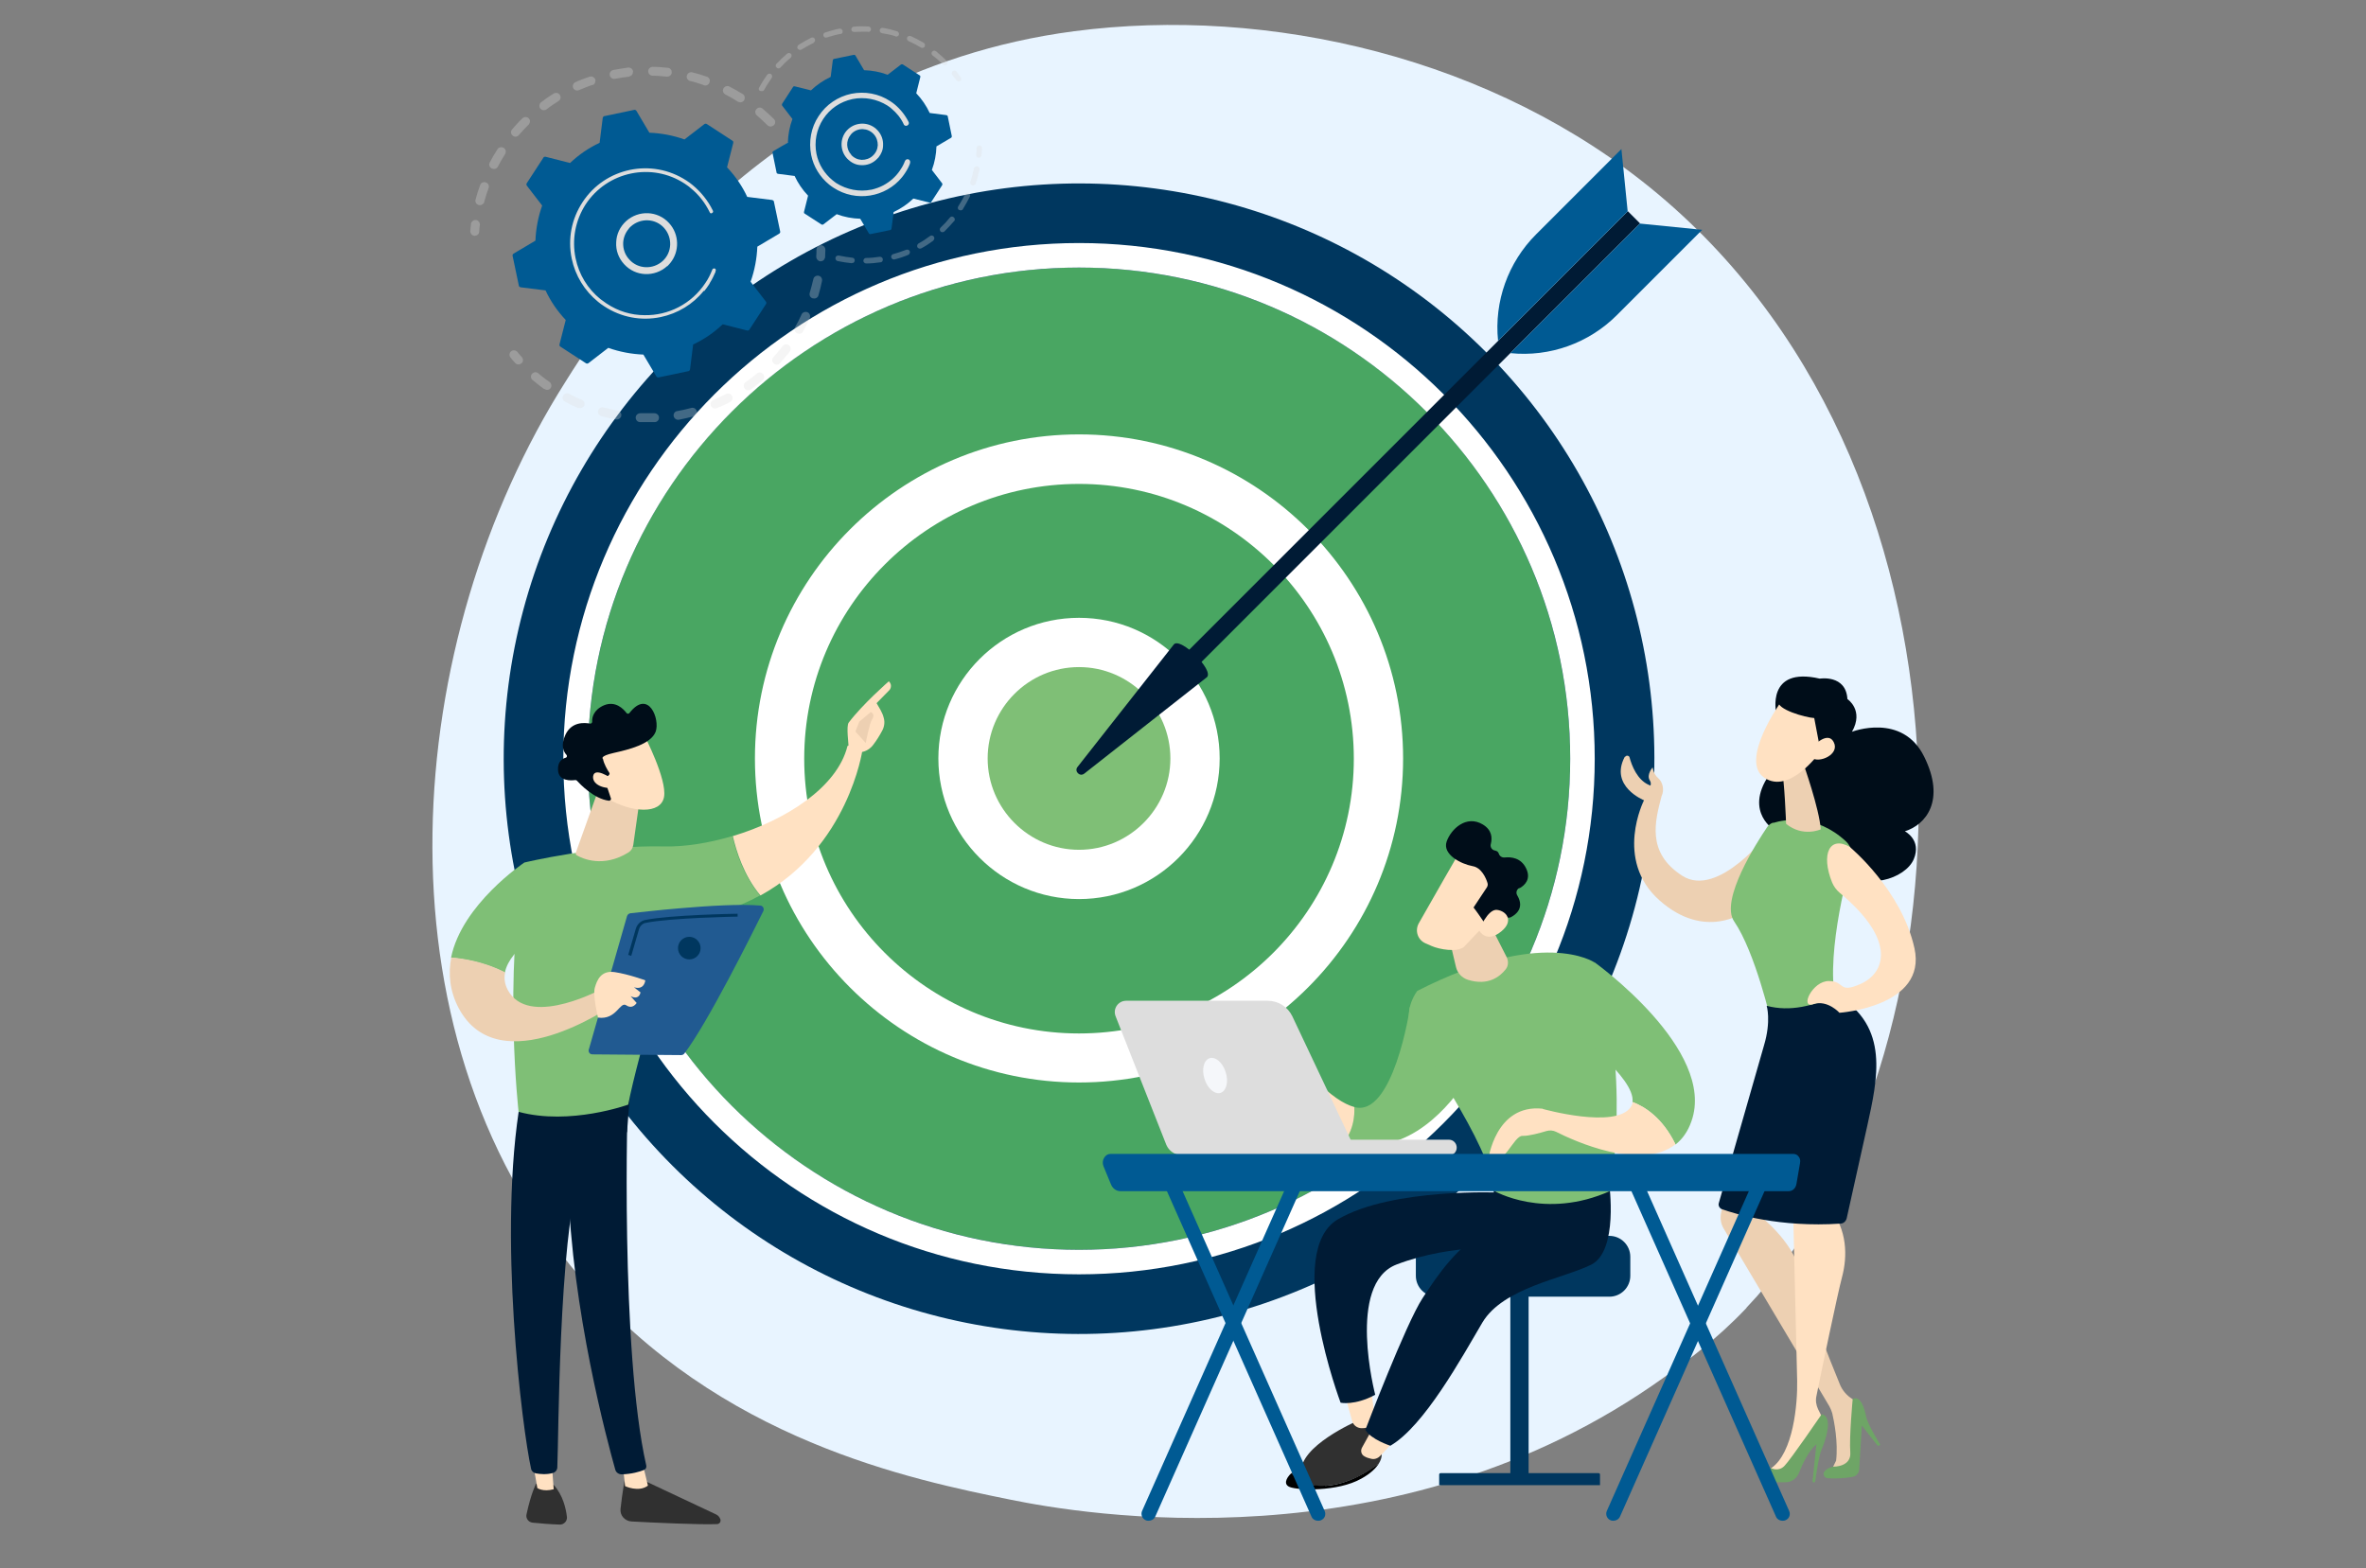 <?xml version="1.0" encoding="UTF-8"?>
<svg id="Ebene_1" data-name="Ebene 1" xmlns="http://www.w3.org/2000/svg" version="1.1" viewBox="0 0 984.1 652.3">
  <rect x="0" y="0" width="984.1" height="652.3" fill="#808080" stroke="none"/>
  <defs>
    <style>
      .cls-1 {
        fill: #7fbf76;
      }

      .cls-1, .cls-2, .cls-3, .cls-4, .cls-5, .cls-6, .cls-7, .cls-8, .cls-9, .cls-10, .cls-11, .cls-12, .cls-13, .cls-14, .cls-15, .cls-16 {
        stroke-width: 0px;
      }

      .cls-2 {
        fill: #e8f4ff;
      }

      .cls-3 {
        fill: #ffe1c2;
      }

      .cls-4 {
        fill: #49a662;
      }

      .cls-5 {
        fill: #edd0b2;
      }

      .cls-6 {
        fill: #215a91;
      }

      .cls-7 {
        fill: #f5f7fa;
      }

      .cls-8 {
        fill: #000;
      }

      .cls-9 {
        fill: #ddd;
      }

      .cls-10 {
        fill: #005a93;
      }

      .cls-11 {
        fill: #000d19;
      }

      .cls-17 {
        opacity: .3;
      }

      .cls-12 {
        fill: #303030;
      }

      .cls-13 {
        fill: #6ea566;
      }

      .cls-14 {
        fill: #001b35;
      }

      .cls-15 {
        fill: #fff;
      }

      .cls-16 {
        fill: #00375f;
      }
    </style>
  </defs>
  <path class="cls-2" d="M726.4,544.1c-12.7,13.4-24.7,22-34.2,28.8-111.5,80-243.5,56.7-271.6,51-41.4-8.4-121.5-24.7-179.4-92.7-87.6-103-73.9-265.2-6-372.4,12.4-19.6,78.1-128.3,211.5-145.8,80.7-10.6,174.8,10.7,243,67.8,143.1,119.9,132.9,362,36.7,463.2Z"/>
  <g>
    <g>
      <circle class="cls-16" cx="448.8" cy="315.6" r="239.3" transform="translate(-91.7 409.8) rotate(-45)"/>
      <g>
        <circle class="cls-4" cx="448.8" cy="315.6" r="204.3"/>
        <path class="cls-15" d="M448.8,530.1c-118.3,0-214.5-96.2-214.5-214.5s96.2-214.5,214.5-214.5,214.5,96.2,214.5,214.5-96.2,214.5-214.5,214.5ZM448.8,111.3c-112.6,0-204.3,91.6-204.3,204.3s91.6,204.3,204.3,204.3,204.3-91.6,204.3-204.3-91.6-204.3-204.3-204.3Z"/>
      </g>
      <g>
        <circle class="cls-4" cx="448.8" cy="315.6" r="124.5" transform="translate(-91.7 409.8) rotate(-45)"/>
        <path class="cls-15" d="M448.8,450.3c-74.3,0-134.8-60.5-134.8-134.8s60.5-134.8,134.8-134.8,134.8,60.5,134.8,134.8-60.5,134.8-134.8,134.8ZM448.8,201.3c-63,0-114.3,51.3-114.3,114.3s51.3,114.3,114.3,114.3,114.3-51.3,114.3-114.3-51.3-114.3-114.3-114.3Z"/>
      </g>
      <g>
        <circle class="cls-1" cx="448.8" cy="315.6" r="48.2" transform="translate(38.5 679.8) rotate(-76.7)"/>
        <path class="cls-15" d="M448.8,374c-32.2,0-58.5-26.2-58.5-58.5s26.2-58.5,58.5-58.5,58.5,26.2,58.5,58.5-26.2,58.5-58.5,58.5ZM448.8,277.5c-21,0-38,17.1-38,38s17.1,38,38,38,38-17.1,38-38-17.1-38-38-38Z"/>
      </g>
    </g>
    <g>
      <rect class="cls-14" x="579.9" y="50.5" width="7.2" height="272.1" transform="translate(864.1 731.1) rotate(-135)"/>
      <path class="cls-14" d="M488.3,268c2.9-2.9,16.7,10.8,13.7,13.7l-51,40.1c-1.9,1.5-4.3-1-2.8-2.8l40.1-51Z"/>
      <path class="cls-10" d="M682.1,93l25.9,2.6-35.5,35.5c-11.6,11.6-27.9,17.5-44.3,15.8h0l53.9-53.9Z"/>
      <path class="cls-10" d="M677,87.9l-2.6-25.9-35.5,35.5c-11.6,11.6-17.5,27.9-15.8,44.3h0l53.9-53.9Z"/>
    </g>
  </g>
  <g>
    <g>
      <g class="cls-17">
        <path class="cls-9" d="M321.8,52.1c-.7.7-1.9.7-2.6,0-1.4-1.4-2.9-2.8-4.4-4.1-.8-.7-.9-1.8-.2-2.6,0,0,0,0,0,0,.7-.8,1.8-.9,2.6-.2,1.6,1.4,3.2,2.8,4.7,4.3.7.7.7,1.7.1,2.5,0,0,0,0-.1.1ZM306.9,42.3c-1.7-1.1-3.4-2.1-5.2-3-.9-.5-1.3-1.6-.8-2.5.5-.9,1.6-1.3,2.5-.8,1.9,1,3.7,2,5.5,3.1.9.5,1.1,1.7.6,2.6,0,0,0,.1-.1.2-.6.7-1.6.9-2.4.4ZM292.7,35.4c-1.9-.7-3.8-1.3-5.7-1.7-1-.3-1.6-1.3-1.3-2.3.3-1,1.3-1.6,2.3-1.3,2,.5,4.1,1.1,6,1.8,1,.3,1.5,1.4,1.1,2.4,0,.2-.2.4-.3.6-.5.6-1.3.8-2.1.6ZM277.4,31.9c-2-.2-4-.4-6-.4-1,0-1.8-.9-1.8-1.9,0-1,.9-1.8,1.9-1.8,2.1,0,4.2.2,6.3.4,1,.1,1.7,1,1.6,2,0,.4-.2.7-.4,1-.4.5-1,.7-1.6.7ZM261.7,31.9c-2,.2-4,.5-5.9.9-1,.2-2-.5-2.2-1.5-.2-1,.5-2,1.5-2.2,2.1-.4,4.2-.7,6.2-1,1-.1,1.9.6,2,1.6,0,.5-.1,1-.4,1.4-.3.4-.7.6-1.2.7ZM246.4,35.3c-1.9.7-3.8,1.4-5.6,2.2-.9.4-2,0-2.4-.9-.4-.9,0-2,.9-2.4,1.9-.9,3.9-1.6,5.9-2.3,1-.3,2,.2,2.4,1.1.2.6,0,1.3-.3,1.8-.2.3-.5.5-.8.6ZM199.1,85.3c-1-.3-1.6-1.3-1.3-2.3.5-2,1.2-4.1,1.9-6,.3-1,1.4-1.5,2.4-1.1,1,.3,1.5,1.4,1.1,2.4-.7,1.9-1.3,3.8-1.8,5.7,0,.3-.2.5-.4.7-.4.5-1.2.8-1.9.6ZM232.2,42.1c-1.7,1.1-3.4,2.2-4.9,3.4-.8.6-2,.4-2.6-.4-.6-.8-.4-2,.4-2.6,1.7-1.3,3.4-2.5,5.2-3.6.9-.5,2-.3,2.6.6.4.7.4,1.5-.1,2.1-.1.2-.3.3-.5.4ZM204.5,70.1c-.9-.5-1.3-1.6-.8-2.5,1-1.9,2-3.7,3.2-5.5.5-.9,1.7-1.1,2.6-.6.9.5,1.1,1.7.6,2.6-1.1,1.7-2.1,3.4-3,5.2,0,.1-.1.2-.2.3-.5.7-1.5.9-2.3.5ZM219.9,51.8c-1.4,1.4-2.8,2.9-4.1,4.4-.7.8-1.8.9-2.6.2-.8-.7-.9-1.8-.2-2.6,0,0,0,0,0,0,1.4-1.6,2.8-3.2,4.3-4.6.7-.7,1.9-.7,2.6,0,.7.7.7,1.7.1,2.5,0,0,0,.1-.1.1Z"/>
        <path class="cls-9" d="M198.9,97.5c.2-.3.4-.6.4-1,0-1,.2-1.9.3-2.9.1-1-.6-1.9-1.6-2.1-1-.1-1.9.6-2.1,1.6-.1,1-.2,2-.3,3,0,1,.7,1.9,1.7,2,.6,0,1.2-.2,1.6-.7Z"/>
      </g>
      <g class="cls-17">
        <path class="cls-9" d="M217.1,151c.6-.7.6-1.7,0-2.4-.6-.7-1.3-1.4-1.9-2.2-.7-.8-1.8-.9-2.6-.3-.8.7-.9,1.8-.3,2.6.6.8,1.3,1.6,2,2.3.7.8,1.9.8,2.6.1,0,0,.1-.1.2-.2Z"/>
        <path class="cls-9" d="M324.4,151.1c-.7.8-1.9.8-2.6.1-.8-.7-.8-1.9-.1-2.6,1.3-1.5,2.6-3,3.8-4.6.6-.8,1.8-1,2.6-.4.8.6,1,1.8.4,2.6-.5.7-1,1.4-1.6,2-.8.9-1.6,1.9-2.4,2.8ZM331.4,138.6c-.9-.5-1.2-1.6-.7-2.5,1-1.7,1.9-3.5,2.7-5.3.4-.9,1.5-1.3,2.5-.9.9.4,1.3,1.5.9,2.5-.9,1.9-1.8,3.7-2.8,5.5,0,0-.1.2-.2.3-.6.7-1.5.9-2.3.4ZM317.2,158.2c-1.6,1.3-3.2,2.6-4.9,3.8-.8.6-2,.4-2.6-.4-.6-.8-.4-2,.4-2.6,1.6-1.1,3.2-2.4,4.7-3.6.8-.7,1.9-.6,2.6.2.6.7.6,1.7,0,2.4,0,0-.2.2-.2.2ZM338,124.1c-1-.3-1.5-1.3-1.2-2.3.6-1.9,1-3.8,1.5-5.7.2-1,1.2-1.6,2.2-1.4,1,.2,1.6,1.2,1.4,2.2-.4,2-.9,4-1.5,6,0,.2-.2.5-.3.6-.5.6-1.2.8-2,.6ZM303.7,167.2c-1.8,1-3.7,1.8-5.6,2.6-.9.4-2,0-2.4-1-.4-.9,0-2,1-2.4,1.8-.8,3.6-1.6,5.3-2.5.9-.5,2-.1,2.5.8.4.7.2,1.5-.2,2-.2.2-.3.4-.6.5ZM288.5,173.2c-2,.5-4,1-6.1,1.4-1,.2-2-.5-2.2-1.5-.2-1,.5-2,1.5-2.1,1.9-.3,3.9-.8,5.8-1.3,1-.3,2,.3,2.3,1.3.2.6,0,1.2-.4,1.6-.2.3-.6.5-1,.6ZM272.4,175.6c-2.1,0-4.2,0-6.2,0-1,0-1.8-.9-1.8-1.9,0-1,.9-1.8,1.9-1.8,2,0,3.9,0,5.9,0,1,0,1.9.8,1.9,1.8,0,.5-.1.9-.4,1.2-.3.4-.8.7-1.4.7ZM256.2,174.5c-2-.4-4.1-.8-6.1-1.4-1-.3-1.6-1.3-1.3-2.3.3-1,1.3-1.6,2.3-1.3,1.9.5,3.8.9,5.8,1.3,1,.2,1.7,1.1,1.5,2.2,0,.3-.2.6-.4.8-.4.5-1.1.8-1.8.7ZM240.6,169.8c-1.9-.8-3.8-1.7-5.6-2.7-.9-.5-1.3-1.6-.8-2.5.5-.9,1.6-1.3,2.5-.8,1.7.9,3.5,1.8,5.3,2.5.9.4,1.4,1.5,1,2.4,0,.2-.2.3-.3.4-.5.6-1.4.9-2.2.5ZM226.4,161.9c-1.2-.9-2.5-1.8-3.6-2.8-.4-.3-.8-.7-1.3-1-.8-.7-.9-1.8-.2-2.6.7-.8,1.8-.9,2.6-.2.4.3.8.7,1.2,1,1.1.9,2.3,1.8,3.5,2.6.8.6,1,1.8.4,2.6,0,0,0,0,0,0-.6.8-1.7.9-2.5.3Z"/>
        <path class="cls-9" d="M342.8,107.9c.2-.3.4-.6.4-1,0-1,.1-2,.1-3,0-1-.8-1.9-1.8-1.9-1,0-1.9.8-1.9,1.8,0,1,0,1.9-.1,2.9,0,1,.7,1.9,1.7,2,.6,0,1.2-.2,1.6-.7Z"/>
      </g>
      <g>
        <path class="cls-10" d="M321.9,83.9c0-.4-.4-.6-.7-.7l-10.4-1.3c-2.1-4.5-4.9-8.6-8.4-12.3l2.6-10.2c0-.4,0-.7-.4-.9l-10.6-6.9c-.3-.2-.7-.2-1,0l-8.3,6.4c-4.8-1.7-9.7-2.6-14.6-2.8l-5.4-9.1c-.2-.3-.6-.5-.9-.4l-12.4,2.6c-.4,0-.6.4-.7.7l-1.3,10.4c-4.5,2.1-8.6,4.9-12.3,8.4l-10.2-2.6c-.4,0-.7,0-.9.4l-6.9,10.6c-.2.3-.2.7,0,1l6.4,8.3c-1.7,4.8-2.6,9.7-2.8,14.6l-9.1,5.4c-.3.2-.5.6-.4.9l2.6,12.4c0,.4.4.6.7.7l10.4,1.3c2.1,4.5,4.9,8.6,8.4,12.3l-2.6,10.2c0,.4,0,.7.4.9l10.6,6.9c.3.2.7.2,1,0l8.3-6.4c4.8,1.7,9.7,2.6,14.6,2.8l5.4,9.1c.2.3.6.5.9.4l12.4-2.6c.4,0,.6-.4.7-.7l1.3-10.4c4.5-2.1,8.6-4.9,12.3-8.4l10.2,2.6c.4,0,.7,0,.9-.4l6.9-10.6c.2-.3.2-.7,0-1l-6.4-8.3c1.7-4.8,2.6-9.7,2.8-14.6l9.1-5.4c.3-.2.5-.6.4-.9l-2.6-12.4Z"/>
        <path class="cls-9" d="M277.5,110.7c-5.2,4.7-13.2,4.4-17.9-.8-2.3-2.5-3.5-5.7-3.3-9.1.1-3.4,1.6-6.5,4.1-8.8,5.2-4.7,13.2-4.4,17.9.8,4.3,4.7,4.4,11.8.5,16.6-.4.5-.8.9-1.3,1.4ZM259.2,101c-.1,2.6.8,5.1,2.6,7,3.6,4,9.8,4.2,13.8.6,4-3.6,4.2-9.8.6-13.8-3.6-4-9.8-4.2-13.8-.6-.4.3-.7.7-1,1.1-1.3,1.6-2.1,3.6-2.2,5.7Z"/>
        <path class="cls-9" d="M292.9,121.1c.7-.8,1.3-1.7,1.9-2.6h0c.2-.3.4-.6.5-.9.9-1.4,1.6-2.9,2.3-4.5,0,0,0,0,0,0,0,0,0-.1,0-.2,0-.1,0-.2.1-.3.1-.3,0-.6-.2-.8,0,0-.1,0-.2-.1-.4-.1-.8,0-1,.4-.8,2-1.7,3.9-2.9,5.6-5.8,8.8-15.5,13.6-25.3,13.4-5.5,0-11-1.6-15.9-4.9-.9-.6-1.7-1.2-2.5-1.8-5.3-4.3-8.9-10.2-10.3-17-1.6-7.8-.1-15.7,4.2-22.4,9-13.7,27.5-17.6,41.2-8.6.8.6,1.7,1.1,2.4,1.8,3.4,2.7,6.1,6.2,8,10.1,0,.1.1.2.2.3.2.2.5.2.8,0,.4-.2.5-.6.3-1-2-4.1-4.9-7.7-8.4-10.6-.8-.7-1.7-1.3-2.6-1.9-14.4-9.4-33.8-5.4-43.2,9-4.6,7-6.2,15.3-4.5,23.5,1.5,7.1,5.3,13.3,10.9,17.9.8.7,1.7,1.3,2.6,1.9,7,4.6,15.3,6.2,23.5,4.5,7.1-1.5,13.4-5.3,17.9-10.9Z"/>
      </g>
    </g>
    <g>
      <g class="cls-17">
        <path class="cls-9" d="M399.6,33.6c.3-.4.3-.9,0-1.4-.6-.8-1.1-1.6-1.7-2.4-.4-.5-1.1-.6-1.6-.2-.5.4-.6,1.1-.2,1.6.6.7,1.1,1.5,1.7,2.2.4.5,1.1.7,1.6.3,0,0,.2-.1.2-.2Z"/>
        <path class="cls-9" d="M393.9,26.9c-.4.4-1.2.4-1.6,0-1.1-1.1-2.3-2.2-3.6-3.2-.3-.2-.5-.4-.8-.6-.5-.4-.6-1.1-.2-1.6.4-.5,1.1-.6,1.6-.2.3.2.6.4.8.7,1.3,1.1,2.6,2.2,3.7,3.4.4.4.4,1.1,0,1.5,0,0,0,0,0,0ZM383.1,19.8c-1.7-1-3.4-1.9-5.2-2.7-.6-.3-.8-.9-.6-1.5.3-.6.9-.8,1.5-.6,1.8.8,3.7,1.8,5.4,2.8.5.3.7,1,.4,1.6,0,0,0,0,0,.1-.4.4-1,.6-1.5.3ZM372.5,15.1c-1.8-.6-3.8-1-5.7-1.3-.6-.1-1-.7-.9-1.3.1-.6.7-1,1.3-.9,2,.3,4,.8,5.9,1.4.6.2.9.8.8,1.4,0,.1-.1.3-.2.4-.3.3-.8.5-1.2.4ZM361.1,13.2c-1.9,0-3.9,0-5.8.1-.6,0-1.2-.4-1.2-1,0-.6.4-1.2,1-1.2,2-.2,4.1-.2,6.1-.1.6,0,1.1.6,1.1,1.2,0,.3-.1.5-.3.7-.2.3-.6.4-.9.4ZM349.5,14.1c-1.9.4-3.8.9-5.6,1.5-.6.2-1.2-.1-1.4-.7-.2-.6.1-1.2.7-1.4,1.9-.6,3.9-1.2,5.9-1.6.6-.1,1.2.3,1.4.9,0,.3,0,.7-.2,1-.2.2-.4.3-.7.4ZM338.5,17.8c-1.7.8-3.4,1.8-5.1,2.8-.5.3-1.2.2-1.6-.3-.3-.5-.2-1.2.3-1.6,1.7-1.1,3.5-2.1,5.3-3,.6-.3,1.3,0,1.5.5.2.4.1.9-.1,1.2-.1.1-.2.2-.4.3ZM328.8,24.1c-1.5,1.2-2.9,2.6-4.2,4-.4.5-1.2.5-1.6,0-.5-.4-.5-1.1,0-1.6,1.4-1.5,2.9-2.9,4.4-4.2.5-.4,1.2-.3,1.6.1.4.4.3,1,0,1.5,0,0,0,.1-.2.2ZM316.2,37.9c-.6-.3-.8-1-.4-1.6.8-1.5,1.8-3,2.8-4.5.2-.2.3-.4.5-.7.4-.5,1.1-.6,1.6-.3.5.4.6,1.1.3,1.6-.1.2-.3.4-.4.6-1,1.4-1.9,2.8-2.7,4.3,0,0,0,.1-.1.2-.3.4-.9.6-1.4.3Z"/>
      </g>
      <g class="cls-17">
        <path class="cls-9" d="M396.9,91.9c-1.3,1.5-2.7,3-4.1,4.4-.5.4-1.2.4-1.6,0-.4-.5-.4-1.2,0-1.6,1.4-1.3,2.7-2.7,3.9-4.2.4-.5,1.1-.6,1.6-.1.5.4.6,1.1.2,1.6,0,0,0,0,0,0ZM398.9,87.4c-.5-.3-.7-1.1-.3-1.6,1-1.6,2-3.3,2.8-5,.3-.6,1-.8,1.5-.5.6.3.8,1,.5,1.5-.9,1.8-1.9,3.5-2.9,5.2,0,0,0,0,0,.1-.4.4-1,.6-1.5.2ZM388.2,100.1c-1.6,1.2-3.3,2.3-5,3.2-.6.3-1.2.1-1.6-.4-.3-.6-.1-1.2.4-1.6,1.7-.9,3.3-2,4.8-3.1.5-.4,1.2-.3,1.6.2.3.4.3,1,0,1.4,0,0-.1.1-.2.2ZM404.3,77.1c-.6-.2-.9-.9-.7-1.5.6-1.8,1.1-3.6,1.5-5.5.1-.6.7-1,1.4-.9.6.1,1,.7.9,1.4-.4,1.9-1,3.9-1.6,5.8,0,.1-.1.2-.2.3-.3.4-.8.5-1.3.4ZM377.8,106c-1.8.8-3.7,1.4-5.7,1.9-.6.2-1.2-.2-1.4-.8-.2-.6.2-1.2.8-1.4,1.8-.5,3.6-1.1,5.4-1.8.6-.2,1.3,0,1.5.6.2.4,0,.8-.2,1.2-.1.1-.3.3-.5.3ZM366.3,109.1c-2,.3-4,.5-6,.5-.6,0-1.2-.5-1.2-1.1,0-.6.5-1.2,1.1-1.2,1.9,0,3.8-.2,5.7-.5.6,0,1.2.3,1.3,1,0,.3,0,.6-.2.9-.2.2-.4.4-.7.4ZM354.3,109.5c-2-.2-4-.5-5.9-.9-.6-.1-1-.7-.9-1.4.1-.6.7-1,1.4-.9,1.9.4,3.8.7,5.6.9.6,0,1.1.6,1,1.2,0,.2-.1.4-.2.6-.2.3-.6.5-1,.4Z"/>
        <path class="cls-9" d="M408,65.2c.1-.2.2-.4.3-.6,0-1,.1-2,.2-2.9,0-.6-.5-1.2-1.1-1.2-.6,0-1.2.5-1.2,1.1,0,.9,0,1.9-.2,2.8,0,.6.4,1.2,1,1.2.4,0,.8-.1,1-.4Z"/>
      </g>
      <g>
        <path class="cls-10" d="M394.2,48.4c0-.2-.2-.4-.5-.5l-7-.9c-1.4-3-3.3-5.8-5.6-8.2l1.7-6.8c0-.2,0-.5-.2-.6l-7.1-4.6c-.2-.1-.5-.1-.7,0l-5.6,4.3c-3.2-1.2-6.5-1.8-9.8-1.9l-3.6-6.1c-.1-.2-.4-.3-.6-.3l-8.3,1.7c-.2,0-.4.2-.5.5l-.9,7c-3,1.4-5.8,3.3-8.2,5.6l-6.8-1.7c-.2,0-.5,0-.6.2l-4.6,7.1c-.1.2-.1.5,0,.7l4.3,5.6c-1.2,3.2-1.8,6.5-1.9,9.8l-6.1,3.6c-.2.1-.3.4-.3.6l1.7,8.3c0,.2.2.4.5.5l7,.9c1.4,3,3.3,5.8,5.6,8.2l-1.7,6.8c0,.2,0,.5.2.6l7.1,4.6c.2.1.5.1.7,0l5.6-4.3c3.2,1.2,6.5,1.8,9.8,1.9l3.6,6.1c.1.2.4.3.6.3l8.3-1.7c.2,0,.4-.2.5-.5l.9-7c3-1.4,5.8-3.3,8.2-5.6l6.8,1.7c.2,0,.5,0,.6-.2l4.6-7.1c.1-.2.1-.5,0-.7l-4.3-5.6c1.2-3.2,1.8-6.5,1.9-9.8l6.1-3.6c.2-.1.3-.4.3-.6l-1.7-8.3Z"/>
        <path class="cls-9" d="M364.5,66.4c-1.7,1.6-3.9,2.4-6.2,2.3-2.3,0-4.4-1.1-6-2.8-3.2-3.5-3-9,.5-12.2,3.5-3.2,9-3,12.2.5,1.6,1.7,2.4,3.9,2.3,6.2,0,1.9-.7,3.6-1.9,5.1-.3.3-.6.6-.9.9ZM354,64.4c1.2,1.3,2.7,2,4.4,2.1,1.7,0,3.3-.5,4.6-1.7h0c1.3-1.2,2-2.7,2.1-4.4,0-1.7-.5-3.3-1.7-4.6-2.4-2.6-6.4-2.8-9-.4-.2.2-.4.4-.6.7-2,2.4-1.9,6,.3,8.3Z"/>
        <path class="cls-9" d="M375.2,73.7c.5-.6.9-1.2,1.3-1.8.8-1.2,1.5-2.5,2-3.9,0,0,0-.1,0-.2.2-.5,0-1-.3-1.3,0,0-.2-.1-.3-.2-.6-.2-1.2,0-1.5.7-.5,1.3-1.1,2.5-1.9,3.6h0c0,0,0,.1-.1.2-1.8,2.7-4.2,4.8-7,6.3-1.5.8-3.2,1.4-4.9,1.8,0,0,0,0,0,0,0,0,0,0-.1,0-5,1-10.2,0-14.5-2.7-.6-.4-1.1-.8-1.6-1.2-3.4-2.8-5.8-6.6-6.7-11-1-5,0-10.2,2.8-14.5,2.8-4.3,7.1-7.2,12.2-8.3,5-1,10.2,0,14.5,2.7.5.4,1.1.7,1.6,1.2,2.2,1.8,4,4,5.2,6.6,0,.2.2.3.3.4.3.3.8.3,1.2.1.6-.3.8-1,.5-1.5-1.4-2.8-3.4-5.3-5.8-7.3-.6-.5-1.2-.9-1.8-1.3-4.8-3.2-10.6-4.2-16.2-3.1-5.6,1.2-10.5,4.5-13.6,9.3-3.2,4.8-4.2,10.6-3.1,16.2,1,4.9,3.7,9.2,7.5,12.3.6.5,1.2.9,1.8,1.3,9.3,6.1,21.7,4,28.5-4.4Z"/>
      </g>
    </g>
  </g>
  <g>
    <path class="cls-12" d="M260.1,614s-1.3,6.9-2,13.7c-.3,2.7,1.8,5,4.5,5.2,9.1.5,28.6,1.4,35.6,1.1,1.1,0,1.8-1.1,1.4-2.1-.3-.8-.9-1.5-1.7-1.9l-32.1-15.1-5.7-1Z"/>
    <path class="cls-3" d="M259.1,609.9l.9,8.3s5.6,2.7,9.5-.2l-2.2-9.2-8.2,1.2Z"/>
    <path class="cls-14" d="M261.3,454.3c-.4,2.2-3.3,107.8,7.5,155.3.2.8-.2,1.6-1,1.9-1.7.7-5.1,1.7-9.2,1.8-1.3,0-2.4-.8-2.7-2-3.1-11-18.1-66.2-19.6-118.8-1.7-58.8,0-2,0-2l1.7-36.3,23.3.2Z"/>
    <path class="cls-12" d="M223,617.2s-2,3.5-4,12.7c-.4,1.7.8,3.3,2.5,3.5,3,.3,7.6.7,11.4.8,1.7,0,3.1-1.5,2.9-3.2-.4-3.4-1.6-9-5.5-13.3l-7.3-.5Z"/>
    <path class="cls-3" d="M221.3,606.5l2.2,12.5s2.3,1.7,6.8.5l-1-13.5-8,.4Z"/>
    <path class="cls-14" d="M216.6,457.1c-9.8,55.7.7,137.8,4.3,153.9.2,1,1,1.7,2,1.9,1.7.3,4.5.6,7.2-.2.9-.3,1.6-1.1,1.7-2.1.6-13,.5-92.7,9.4-124.1.5-1.6,1.4-3,2.8-3.9l16.8-11.7,1.5-19.2-45.7,5.4Z"/>
    <g>
      <path class="cls-1" d="M276.4,352.1c-27.7-.7-58.3,6.7-58.3,6.7-8.7,48.1-2.4,103.7-2.4,103.7,21.4,5.8,45.6-3,45.6-3,3.8-20.1,20.9-76.6,20.9-76.6,13.5-1.5,24.7-5.3,33.9-10.4-6.9-8.2-10.1-18.5-11.5-24.7-9.8,2.9-19.7,4.5-28.3,4.3Z"/>
      <path class="cls-3" d="M358.6,312.1c-2.7-3.3-6.1-1.8-6.1-1.8-4.2,17.2-25.7,30.9-47.7,37.5,1.4,6.1,4.6,16.5,11.5,24.7,36.6-20.1,42.4-60.4,42.4-60.4Z"/>
    </g>
    <g>
      <path class="cls-3" d="M357.9,312.9c.3.9-3,2.3-4.9-1.5,0-1.8-1.1-9.4,0-10.8,5.7-7.6,16.7-17.2,16.7-17.2,1.8,1.8.3,3.6.3,3.6l-5.4,5.5c1.1,2,2.4,3.7,3,6.2.5,1.8.2,3.8-.8,5.5-.9,1.7-2.2,3.8-3.5,5.5-2.3,3.2-5.5,3.2-5.5,3.2Z"/>
      <path class="cls-5" d="M362.3,296.1l-4.9,4.1-1.6,4.1,4.3,4.8s1.5-8.1,2.6-9.8c1.1-1.7.5-2.6-.5-3.1Z"/>
    </g>
    <path class="cls-1" d="M228.5,385.7l-10.4-26.9s-26,17.3-30.5,39.6c4.9.4,13.8,1.8,22.4,6.2,2-10.5,18.4-18.9,18.4-18.9Z"/>
    <path class="cls-5" d="M250.9,411.1s-29.2,16.1-38.9,2c-2-2.9-2.5-5.8-1.9-8.6-8.7-4.5-17.5-5.8-22.4-6.2-1.3,6.7-.7,13.9,3.1,21.1,16.9,31.6,63.8-1.1,63.8-1.1l-3.8-7.2Z"/>
    <path class="cls-5" d="M248.6,329.3l-9.1,25.4c-.1.4,0,.9.4,1.1,2.4,1.4,11,5.3,21.5-1.2,1.1-.7,1.8-1.8,2-3.1l3.1-22-17.9-.2Z"/>
    <g>
      <path class="cls-3" d="M268,305.9s9.5,18.3,8.2,25.6c-1.3,7.3-13.3,6.7-23.7.6l-7.1-19.7,22.6-6.5Z"/>
      <path class="cls-11" d="M253.1,322.5c.4-.2.6-.7.3-1.1-.8-1.2-2.2-3.6-2.6-5.7,0,0-1.7-1.1,4.5-2.5,6.2-1.4,15.4-3.6,17.4-8.8,1.9-5.1-2.9-18-10.9-7.8-.3.4-.9.4-1.2,0-1.3-1.7-4.6-5.2-9.4-3.2-4.4,1.9-5,5.2-4.9,6.8,0,.5-.4.9-.9.8-2.2-.4-7.6-.9-10.2,4.6-2.1,4.5-.8,7.1.4,8.4.4.4.2,1.1-.3,1.2-1.5.4-3.4,1.7-3.2,5.1.2,4.8,5.5,4.4,7.1,4.2.2,0,.5,0,.7.2,1.3,1.4,7.1,7.6,13.4,8.4.5,0,1-.5.8-1l-2.7-8c-.1-.4,0-.8.4-.9l1.4-.6Z"/>
      <path class="cls-3" d="M254.1,323.7s-6.8-4.8-7.4-.8c-.5,4,6.1,5.8,9.5,4.4l-2.1-3.6Z"/>
    </g>
    <g>
      <g>
        <path class="cls-6" d="M244.9,436.6l15.9-55.5c.2-.6.7-1.1,1.4-1.2,2.9-.3,11.2-1.3,20.9-2.1,11.6-1,25.1-1.8,33.1-1.1,1.1,0,1.8,1.3,1.3,2.3-4.6,9.3-23.4,47-32.9,59.3-.3.4-.8.6-1.3.6l-36.9-.3c-1.1,0-1.8-1-1.5-2.1Z"/>
        <path class="cls-3" d="M248.7,423.2s-2.2-9.1-1.3-12.3c.9-3.2,2.6-7.4,8.4-6.5,5.8.9,12.6,3.4,12.6,3.4,0,0-.3,4.2-4.7,2.9l2.7,2.1s-.4,3.4-4.1,1.6l2.5,2.8s-1.6,2.8-4.3,1c-2.7-1.8-4,6.2-11.8,5.1Z"/>
      </g>
      <path class="cls-16" d="M282,394.4c0,2.6,2.1,4.7,4.7,4.7s4.7-2.1,4.7-4.7-2.1-4.7-4.7-4.7-4.7,2.1-4.7,4.7Z"/>
      <path class="cls-16" d="M262.6,397.5l3.2-11c.4-1.3,1.5-2.4,2.8-2.6,10.1-2.1,37.9-2.6,38.2-2.6v-1.2c-1.2,0-28.2.5-38.5,2.6-1.8.4-3.2,1.7-3.8,3.5l-3.2,11,1.2.4Z"/>
    </g>
  </g>
  <g>
    <g>
      <path class="cls-5" d="M675.9,314.9c.4-.8,1.7-.7,1.9.2.9,3.4,3.2,9.3,8,11.4.2.1.5.2.7.3.2-.7.2-1.4-.3-2.2-1.5-2.3,1.2-5.4,1.2-5.4,0,0,.2,2.7,2.3,4.5,1.8,1.5,2.7,4.8,1.4,7.5-2.6,10.1-6.5,23.4,8.6,33.1,15.1,9.7,36.4-18.4,36.4-18.4l-10.6,33.5s-16.3,12-35.3-4.9c-19-16.9-6.4-41.6-6.4-41.6,0,0-14.5-5.8-8-18.1Z"/>
      <path class="cls-11" d="M738.8,296.7s-4.4-19.6,18.1-14.4c0,0,10.9-1.8,11.5,8.5,0,0,7,4.6,1.9,13.6,0,0,20.9-8.1,30,10.3,9.1,18.3.7,28.4-8,31.1,0,0,7.1,3.6,3.7,11.6-3.4,8.1-20.4,13.8-30.5,3.9,0,0-28.7,3.8-28.1-16.5,0,0-13.3-8.6.7-25.4,14-16.7.7-22.7.7-22.7Z"/>
      <path class="cls-1" d="M737.6,342.3c4.5-1.4,17.7-3.9,30.2,7.7,2.1,2,3,4.9,2.2,7.7-3.4,12.4-12.2,49-4.5,64.8,0,0-13.7,15.1-28.7,2.9,0,0-6.7-29.3-15.5-42.1-6.1-8.9,9.7-33.3,13.7-39.2.6-.9,1.5-1.6,2.5-1.9Z"/>
      <path class="cls-5" d="M750.1,317.7s6.7,18.9,7.2,27.3c0,0-7.4,3.4-14.4-2.3,0,0-.7-18.9-1.8-22.3l9-2.7Z"/>
      <path class="cls-3" d="M740.8,291.9s-17.5,24.5-7,31.6c10.5,7.1,22.9-10.3,22.9-10.3,0,0,4.1-13.4-.2-17.9-4.2-4.5-15.7-3.4-15.7-3.4Z"/>
      <path class="cls-11" d="M748.9,286s-8,1.9-9.2,5.5c-1.1,3.6,11.4,7,14.9,7.2l2.8,14.7s8.4-13.8,5-21.8c-3.3-8-13.6-5.6-13.6-5.6Z"/>
      <path class="cls-3" d="M753.2,311.4s6.8-7.9,9.5-2.7c2.7,5.1-6.1,9-9.2,6.5l-.3-3.7Z"/>
      <path class="cls-5" d="M719.4,486.9c0,1.3-2.3,11.9-3.5,17.5-.5,2.3-.2,4.6,1,6.6l44,74c.5.9.9,1.9,1.2,2.9.8,3.5,2.5,12,1.6,19.7l-2.3,4.7,9.8-2.2,2.1-26.4-2.8-1.7c-2.4-1.5-4.3-3.7-5.3-6.3-4-9.7-13.8-34.2-16.4-46.2-2.9-13.6-18-24.7-18-24.7l2.7-6.3-14-11.7Z"/>
      <path class="cls-13" d="M782.1,601s-5.3-8.4-5.9-11.7c-.6-3.3-2.4-9.1-5.6-7.3,0,0-1.5,15.9-1,22.1.5,6.2-7,6-7,6,0,0-2.1.3-3.6,1.8-1.1,1.1-.3,2.9,1.2,3,2.5.2,6.4.2,10.5-.6,1.4-.3,2.5-1.5,2.6-3l1.1-18.3,6.7,8.5,1.1-.5Z"/>
      <path class="cls-3" d="M745.7,498.7s1.6,66.2,1.8,75.6c.2,9.4-1.5,30.2-10.9,36.5l4.1,3s5.1-4.4,10.1-12.7c5.6-9.4,7.3-11.1,7.3-11.1l-1.9-3.8c-.8-1.7-1.1-3.6-.7-5.4,2-9.9,8.8-42.6,10.7-49.7,2.2-8.3,2.3-19.5-5.3-28.8-7.6-9.3-15.3-3.5-15.3-3.5Z"/>
      <path class="cls-13" d="M754.4,616.7c.3,0,.5-.2.6-.5.3-2.2,1.6-11.1,2.7-13.3,1.2-2.6,5.2-13.7,0-14.6,0,0-13,19-15.5,21.5-2.5,2.6-5.6.9-5.6.9,0,0-2.4.7-4.3,3.1-.9,1.1,0,2.7,1.4,2.8h8.7c2.5.1,4.8-1.4,5.8-3.8,1.5-3.8,4.2-9.5,7.3-12l-1.6,15.3c0,.3.2.6.6.6h0Z"/>
      <path class="cls-14" d="M734.8,418.3s2,6.3-1.1,16.6l-18.8,65.6c-.3,1,.3,2.1,1.3,2.5,5.6,2,24.1,7.7,49.3,6,1.3,0,2.3-1,2.6-2.2,1.7-7.5,7.3-33,8.5-38.2,4.4-20,9.4-41.5-12.4-54.5-10.1,4.3-19.5,6.9-29.4,4.3Z"/>
      <path class="cls-3" d="M769.6,352.5s21.4,17.8,26.7,42c5.3,24.3-31.2,26.8-31.2,26.8,0,0-5-5.5-10.8-3.6-5.9,2-.5-9.7,6.4-9.6,6.9,0,3.7,5.5,13.4,1.1,9.5-4.3,15.4-17.6-8.9-37.8-1.4-1.2-2.5-2.7-3.2-4.4-4.7-11.8-1-19.6,7.6-14.6Z"/>
    </g>
    <g>
      <g>
        <rect class="cls-16" x="628.2" y="533.8" width="7.6" height="82.4"/>
        <path class="cls-16" d="M665.4,617.8h-66.8v-4.4c0-.3.2-.6.6-.6h65.7c.3,0,.6.2.6.6v4.4Z"/>
        <path class="cls-16" d="M597.6,514.1h71.8c4.8,0,8.7,3.9,8.7,8.7v7.9c0,4.8-3.9,8.7-8.7,8.7h-71.8c-4.8,0-8.7-3.9-8.7-8.7v-7.9c0-4.8,3.9-8.7,8.7-8.7Z"/>
      </g>
      <g>
        <path class="cls-12" d="M564.5,591.1s-24.6,10.6-23.2,21.7c0,0,25.5-4.9,30-12.2,4.6-7.3,2-11.5,2-11.5l-8.8,1.9Z"/>
        <path class="cls-3" d="M570.5,579l1.3,10.8c.2,1.6-.7,3.2-2.3,3.8-.8.3-1.8.5-3.1.5-1.9,0-3.5-1.2-4-3l-2.4-8.7,10.6-3.3Z"/>
        <path class="cls-14" d="M624.4,496.1s-45.3-2.1-67.9,11.1c-22.6,13.2,1.1,76.3,1.1,76.3,0,0,5.9,1.3,14.4-3.3,0,0-12.1-46.2,8.9-54.2,23.6-9,48.1-6.8,48.1-6.8l-4.5-21.5v-1.4Z"/>
        <path class="cls-12" d="M546.2,608c5.2-1.1,20.4-7.5,22.8-7.4,2.3,0,5.6,3.6,5.6,3.6,0,0,.6,1.9-1.1,4.6-3.9,3.1-12.4,8.7-22.3,9.3-7.3.5-11.6-2.4-14.1-5.2,2.2-2.1,5.7-4.2,9.1-4.9Z"/>
        <path class="cls-8" d="M551.2,618.1c9.9-.6,18.3-6.3,22.3-9.3-1.1,1.8-3.3,4.1-7.3,6.3-10,5.6-26.4,4.8-29.7,3.5-2.6-1-1.8-3.5.6-5.8,2.5,2.8,6.9,5.7,14.1,5.2Z"/>
        <path class="cls-3" d="M580,598.5c-.3,1.3-3.9,5.1-6,7.2-1,1-2.4,1.5-3.8,1.1-.9-.2-1.9-.5-2.7-1-1.3-.7-1.7-2.3-1-3.6l5.3-9.6,8.3,5.8Z"/>
        <path class="cls-14" d="M669.3,492.3s4,28.1-7.5,33.8c-11.4,5.7-36.5,9.5-45.2,24-8.6,14.6-24.2,43.1-38.3,51.3,0,0-8.1-2.6-10.4-6.6,0,0,16.8-44.1,23.8-54.8,6.1-9.3,14.9-22.6,27.5-28.4,3.6-1.7,3.9-5.5,3.2-9.4l-1.2-7.1,48-2.9Z"/>
        <path class="cls-1" d="M563.3,460.5c16,4.6,23.2-40.6,23.1-41.6l24.6,28.7s-14.6,25.8-36.8,28.5c-5.6.7-10.4-.3-14.3-2.1,2.9-4.8,3.6-9.6,3.4-13.5Z"/>
        <path class="cls-3" d="M533.6,445.7c7-2.9,12.9,2.9,12.9,2.9,6.9,7.1,12.4,10.7,16.8,11.9.2,3.9-.4,8.7-3.4,13.5-8.6-4-13.7-12-15.8-16-.7-1.4-2.5-2-4-1.3-1.5.7-3,1.8-3.1,3.3-.2,2.9-3.7,3.1-3.7,2,0-1.1,2.7-6.9,2.7-6.9,0,0-8,5.2-11.2,7.1-3.1,2-5.8-1.3-5.8-1.3,0,0,7.5-12.4,14.4-15.3Z"/>
        <path class="cls-1" d="M663.1,400.3s-21.5-14.7-73.6,11.9c0,0-5.4,6.8-2.8,14.5,2.5,7.7,33.4,49.1,34.6,68.6,0,0,21.1,12.4,48.5.1,0,0,9.2-51.4-6.7-95Z"/>
        <path class="cls-5" d="M618.2,381.5l8.5,16.7c.8,1.7.7,3.7-.5,5.1-2.3,2.9-7.2,6.9-15.6,4.3-2.5-.8-4.4-2.8-5-5.3l-4.4-18.6,17-2.2Z"/>
        <path class="cls-1" d="M679,458.5c1.5-10.1-25.3-29.8-25.3-29.8l9.4-28.5s51.1,36.5,40.4,66.3c-1.5,4.3-3.8,7.4-6.6,9.6-5.4-11.1-12.8-15.7-17.8-17.6Z"/>
        <path class="cls-3" d="M641.7,461.3s30.3,8.5,36.6-.8c.4-.6.7-1.3.8-2.1,5,1.9,12.4,6.5,17.8,17.6-14.4,11.3-42.2-1.4-49.7-5.2-1.2-.6-2.7-.7-4-.3-2.7.8-7.3,2.1-9.9,2-3.8-.2-7.9,13.5-14.3,10,0,0,2.9-23.4,22.7-21.3Z"/>
        <g>
          <path class="cls-3" d="M607.3,354.2c-.3.2-11.5,19.9-17.2,29.9-1.7,3.1-.4,6.9,2.8,8.3l2.5,1.1c3.4,1.5,10.7,2.7,13.5.4l18.1-19.1s-13.6-25.8-19.6-20.5Z"/>
          <path class="cls-11" d="M632,369.5c2.2-1.2,4.9-3.8,2.8-8.2-2.1-4.5-6.3-4.9-9-4.6-1.1.1-2.1-.6-2.4-1.6-.2-.6-.6-1.1-1.6-1.3-1.3-.2-2.1-1.5-1.7-2.8.6-2.4.5-5.7-3.3-8-6.9-4.2-13.3,1.9-15.1,7.1-1.8,5.3,5.9,9.3,10.8,10.2,3.7.6,5.6,5,6.2,7,.2.6.1,1.3-.3,1.9l-5.5,8.3c1.5,1.9,2.8,3.9,4.2,5.9.5-.5.9-1,1.3-1.3,2.4-2.2,6.6-1.1,8.4-.5.6.2,1.2.2,1.7-.1,1.9-1,5.7-3.7,2.6-9-.7-1.1-.3-2.5.8-3.1Z"/>
          <path class="cls-3" d="M615.2,387s3.5-9,7.5-8.5c4,.5,7,4.6,1.8,8.9-6.4,5.3-9.3-.4-9.3-.4Z"/>
        </g>
      </g>
      <g>
        <path class="cls-9" d="M602.9,480.6c0,0-.1,0-.2,0h-70.8c-1.8,0-3.2-1.5-3.2-3.3,0-1.8,1.4-3.2,3.2-3.2h70.8c1.8,0,3.2,1.5,3.2,3.3,0,1.7-1.3,3.1-3,3.2Z"/>
        <path class="cls-9" d="M468.3,416.3h59c4.4,0,8.3,2.5,10.2,6.4l27.3,57.8h-73.3c-2.8,0-5.3-1.7-6.4-4.3l-21.1-53.5c-1.2-3.1,1.1-6.4,4.4-6.4Z"/>
        <path class="cls-7" d="M509.8,446c1.3,4,.3,7.8-2.1,8.6-2.4.8-5.5-1.8-6.7-5.8-1.3-4-.3-7.8,2.1-8.6,2.4-.8,5.5,1.8,6.7,5.8Z"/>
      </g>
      <g>
        <g>
          <path class="cls-10" d="M477.8,632.6c-.4,0-.8,0-1.2-.2-1.5-.6-2.2-2.3-1.6-3.8l62.4-140.5c.6-1.5,2.4-2.1,3.9-1.5,1.5.6,2.2,2.3,1.6,3.8l-62.4,140.5c-.5,1.1-1.6,1.7-2.7,1.7Z"/>
          <path class="cls-10" d="M548.2,632.6c-1.2,0-2.3-.7-2.7-1.7l-62.4-140.5c-.6-1.5,0-3.2,1.6-3.8,1.5-.6,3.3,0,3.9,1.5l62.4,140.5c.6,1.5,0,3.2-1.6,3.8-.4.2-.8.2-1.2.2Z"/>
          <path class="cls-10" d="M671.1,632.6c-.4,0-.8,0-1.2-.2-1.5-.6-2.2-2.3-1.6-3.8l62.4-140.5c.6-1.5,2.4-2.1,3.9-1.5,1.5.6,2.2,2.3,1.6,3.8l-62.4,140.5c-.5,1.1-1.6,1.7-2.7,1.7Z"/>
          <path class="cls-10" d="M741.4,632.6c-1.2,0-2.3-.7-2.7-1.7l-62.4-140.5c-.6-1.5,0-3.2,1.6-3.8,1.5-.6,3.3,0,3.9,1.5l62.4,140.5c.6,1.5,0,3.2-1.6,3.8-.4.2-.8.2-1.2.2Z"/>
        </g>
        <path class="cls-10" d="M748.7,483.7c.2-.9,0-1.9-.6-2.6-.5-.7-1.3-1.1-2.2-1.1h-284c-1.1,0-2.1.6-2.7,1.7-.6,1-.7,2.3-.2,3.5l3.1,7.5c.7,1.7,2.2,2.8,3.9,2.8h278c1.6,0,2.9-1.2,3.2-3l1.5-8.7Z"/>
      </g>
    </g>
  </g>
</svg>